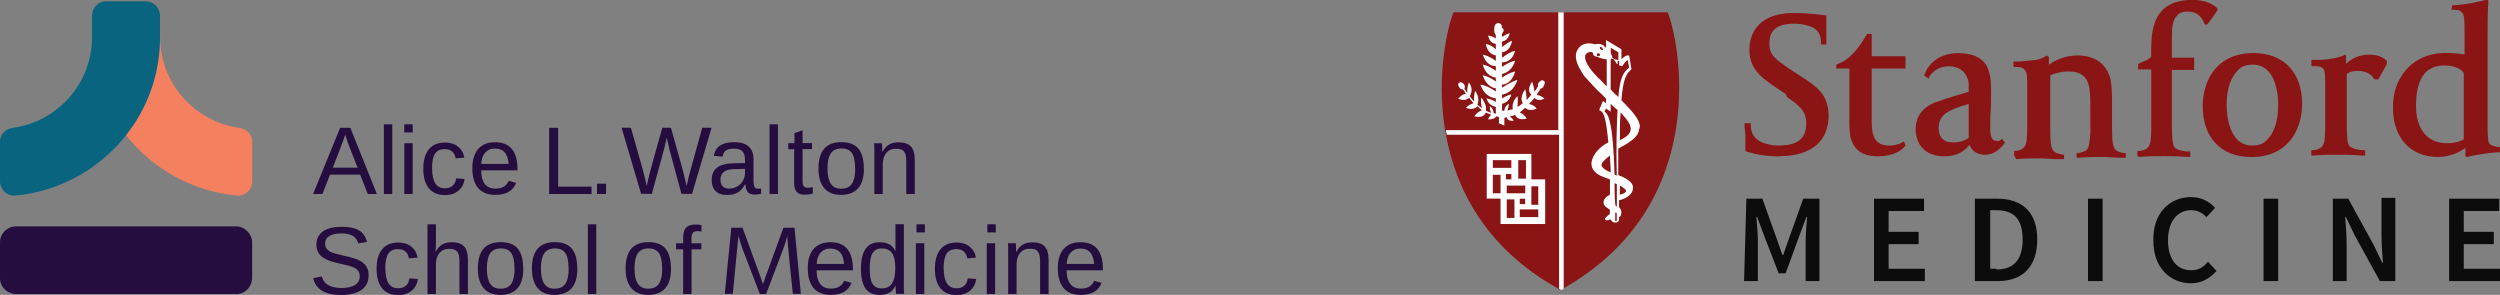 <svg xmlns="http://www.w3.org/2000/svg" id="Layer_2" viewBox="0 0 249.76 29.46"><rect x="0" y="0" width="249.76" height="29.46" fill="#808080" stroke="none"/><g id="Layer_1-2" data-name="Layer_1"><g><g><path d="M244.68,19.85h5v1.23h-3.54v2.08h3v1.23h-3v2.46h3.62v1.23h-5.08v-8.23h0Z" fill="#0c0c0c"></path><path d="M233.06,19.85h1.54l2.54,4.62.85,1.77h.08c-.08-.85-.15-1.92-.15-2.85v-3.62h1.38v8.31h-1.54l-2.54-4.62-.85-1.77h-.08c.08.85.15,1.85.15,2.77v3.62h-1.38v-8.23h0Z" fill="#0c0c0c"></path><path d="M226.14,19.85h1.46v8.23h-1.46v-8.23Z" fill="#0c0c0c"></path><path d="M218.91,19.69c1,0,1.85.46,2.38,1.08l-.85.92c-.38-.38-.85-.69-1.54-.69-1.38,0-2.31,1.15-2.31,3s.85,3,2.31,3c.77,0,1.23-.31,1.69-.85l.85.92c-.69.77-1.54,1.23-2.54,1.23-2.08,0-3.77-1.54-3.77-4.23-.08-2.77,1.62-4.38,3.77-4.38Z" fill="#0c0c0c"></path><path d="M208.6,19.85h1.46v8.23h-1.46v-8.23Z" fill="#0c0c0c"></path><path d="M197.3,19.85h2.23c2.54,0,4,1.38,4,4.08s-1.46,4.15-3.92,4.15h-2.31v-8.23h0ZM199.45,26.92c1.69,0,2.62-.92,2.62-3s-.92-2.92-2.62-2.92h-.62v5.85h.62v.08Z" fill="#0c0c0c"></path><path d="M187.22,19.85h5v1.23h-3.54v2.08h3v1.23h-3v2.46h3.62v1.23h-5.08v-8.23h0Z" fill="#0c0c0c"></path><path d="M174.45,19.85h1.62l1.46,4.08.54,1.54h.08l.54-1.54,1.46-4.08h1.62v8.23h-1.38v-3.77c0-.77.08-1.85.15-2.62h-.08l-.69,1.85-1.38,3.77h-.69l-1.46-3.77-.69-1.85h-.08c.08.77.15,1.85.15,2.62v3.77h-1.38l.23-8.23h0Z" fill="#0c0c0c"></path></g><g><path d="M194.3,15.62c-2.69,0-2.92-2.08-2.92-2.69,0-.77.23-2,1.92-2.69,1.77-.62,2.15-.69,3.38-1.08v-.31c0-.62,0-.77-.15-1.08-.23-.69-.92-1.15-1.85-1.15-1.31,0-1.92,1-1.92,1l-.08.23-.46-.31.08-.15c.23-.77,1.23-2.08,3.31-2.08,1.38,0,2.31.38,2.85,1.23.38.69.46,1.62.46,2.54,0,.85,0,1.77-.08,2.54v1.23c0,.69.08,1.23.69,1.23.15,0,.23,0,.31-.08l.15-.15.31.38-.08.15c-.54.62-1.08,1.08-1.92,1.08-.77,0-1.31-.38-1.54-1-.46.62-1.23,1.15-2.46,1.15ZM196.68,10.38c-1.31.38-1.77.62-2.15.85-.54.31-.85.85-.85,1.54,0,.54.15,1.46,1.46,1.46.46,0,1-.08,1.54-.46v-3.38Z" fill="#8b1515"></path><g><path d="M177.83,15.62c-1.31,0-2.23-.15-3.31-.46l-.15-.08v-.69c0-.92,0-1.31-.08-1.62v-.46h.62v.23c0,.46.15.92.46,1.23.38.46,1.38.77,2.31.77,1.92,0,2.77-.69,2.77-2.23,0-1.31-.85-1.85-1.92-2.62l-.15-.31-1.15-.77c-1.62-1.08-2.46-2-2.46-3.69,0-.85.31-3.62,4.46-3.62,1.69,0,3,.23,3.08.23h.15v2.92h-.54v-.23c0-.54-.15-.92-.46-1.23-.38-.38-1.31-.62-2.23-.62-2.23,0-2.46,1.15-2.46,2,0,1.15.62,1.54,1.92,2.46l1.54,1c1.31.85,2.46,1.69,2.46,3.77-.08,3.62-3.38,4-4.85,4h0Z" fill="#8b1515"></path><path d="M187.68,15.62c-1.54,0-2.38-.54-2.77-1.77-.15-.46-.15-1.46-.15-2v-5h-1.31v-.38l.15-.08c.62-.23.85-.46,1.08-.62.92-.77,1.62-2,1.62-2l.23-.38h.46v2.23h3.38v1.23h-3.38v5.23c0,1.54.31,2.46,1.77,2.46.69,0,1.23-.23,1.23-.31l.23-.08.15.38-.08.08c0,.08-.77,1-2.62,1h0Z" fill="#8b1515"></path><path d="M201.22,15.54v-.46h.15c.15,0,.62-.08.85-.38.31-.31.31-1.15.31-2.85v-2.85c0-1.23,0-1.77-.23-2-.23-.31-.62-.31-.92-.31h-.23v-.54h.38c.31,0,1-.08,1.77-.15.62-.08.92-.31,1.08-.38l.08-.08.23.15v.77c.54-.38,1.54-.92,2.85-.92,1.77,0,2.92.85,3.31,2.38.08.38.15,1.31.15,1.77v2.92c0,1.62.08,2.08.38,2.38.15.15.46.23.77.31h.23v.46h-.46c-.69,0-1.31-.08-2-.08-.77,0-1.38,0-2.23.08h-.23v-.46h.15c.38-.08.62-.15.85-.31.31-.31.31-1.08.38-1.77v-2c0-.77,0-1.54-.08-2.23-.15-1.31-.85-1.85-2.08-1.85-.85,0-1.46.23-1.85.38v5.23c0,1.62.08,2.08.38,2.38.15.15.46.23.77.31h.23v.46h-.54c-.69,0-1.31-.08-1.92-.08-.69,0-1.38,0-2.31.08l-.23-.38h0Z" fill="#8b1515"></path><path d="M213.53,15.54v-.46h.23c.15,0,.62-.08.85-.38.31-.31.31-1.15.31-2.85v-4.92h-1.31v-.54l.15-.08c.54-.23.92-.38,1.15-.62,0-.85,0-2,.15-2.62.38-2.08,1.69-3.08,4-3.08,1,0,1.92.31,2.38.77l.08.08v.23l-1,1.38h-.23l-.08-.15c-.38-.85-.92-1.15-1.69-1.15-.31,0-.77.08-1,.38-.46.46-.54,1.08-.54,2.31v1.92h2.23v1.23h-2.23v5.46c0,1.31.08,1.92.23,2.23.31.38,1.15.46,1.38.46h.23v.54h-.23c-1.08-.08-1.92-.08-2.46-.08-.77,0-1.54,0-2.46.08l-.15-.15h0Z" fill="#8b1515"></path><path d="M224.91,15.69c-3,0-4.85-1.92-4.85-5.08,0-2.46,1.31-5.31,5.08-5.31,3,0,4.85,1.92,4.85,5.08,0,2.46-1.31,5.31-5.08,5.31ZM225.06,6.46c-.62,0-1.08.15-1.38.46-.77.69-1.23,1.85-1.23,3.62,0,.69.15,4,2.54,4,.62,0,1.08-.15,1.38-.46.77-.69,1.23-1.85,1.23-3.62,0-.62-.08-4-2.54-4h0Z" fill="#8b1515"></path><path d="M230.91,15.54v-.54h.23c.15,0,.62-.08.85-.38.31-.31.31-1.15.31-2.85v-2.85c0-1.23,0-1.77-.15-2-.23-.31-.62-.31-.92-.31h-.31v-.62h.38c.31,0,1,0,1.77-.15.46-.08.92-.23,1.08-.31l.08-.08.15.08v.85c.46-.46,1.23-.92,2.31-.92.69,0,1.23.15,1.69.54l.08.08v.31l-.85,1.54h-.38l-.08-.08c-.23-.38-.69-.77-1.62-.77-.38,0-.77.08-1.08.31v5c0,1.31.08,1.92.23,2.15.31.38,1.15.46,1.38.46h.23v.54h-.23c-1.08-.08-1.92-.08-2.46-.08-.77,0-1.54,0-2.46.08h-.23Z" fill="#8b1515"></path><path d="M246.53,15.69l-.23-.08v-.85c-.46.38-1.46.92-2.77.92-2.69,0-4.46-1.92-4.46-4.85,0-1,.15-1.92.54-2.69.85-1.77,2.54-2.85,4.69-2.85.77,0,1.54.08,1.92.15v-2c0-1.23,0-1.92-.23-2.15-.23-.31-.62-.31-.85-.31h-.23l.08-.46h.23c.08,0,1.23-.08,2.15-.31.38-.08.77-.15,1-.23h.08l.15.08v.08c-.08.85-.08,2.54-.08,3.85v8.08c0,1.23,0,1.92.15,2.23.23.31.62.31.85.38h.23v.54h-.23c-.23,0-1.08.08-1.92.23-.46.08-.85.15-1.08.23h0ZM244.22,6.54c-1.92,0-2.85,1.31-2.85,4.08,0,1.08.31,3.69,3.15,3.69h.08c.38,0,1-.08,1.54-.38v-6.62c-.08-.23-.69-.77-1.92-.77h0Z" fill="#8b1515"></path></g></g><g><path d="M166.6,1.23h-21.38c-.54,1.23-1.77,6.15-.85,11.77,0,.15.08.31.08.46,1,5.38,3.92,11.31,11.23,15.38.08.08.15.08.23.15.08-.08.15-.08.23-.15,15.15-8.54,11.54-25.15,10.46-27.62Z" fill="#8b1515"></path><path d="M155.68,1.23v11.77h-11.23c0,.15.08.31.08.46h11.23v15.38c.08.08.15.08.23.15.08-.08.15-.08.23-.15V1.23h-.54Z" fill="#fff"></path><path d="M150.06,3.38v.31c.23-.15.54-.31.77-.38-.15.62-.46.77-.77.85v.54c.31-.23.69-.54,1-.62-.15.77-.54,1.08-1,1.15v.54c.31-.23.85-.62,1.31-.69-.23.85-.77,1.15-1.31,1.15v.46c.31-.23.85-.54,1.31-.62-.23.77-.77,1.23-1.31,1.31v.38c.31-.23.85-.54,1.31-.62-.23.85-.77,1.31-1.31,1.31v.31c.38-.23,1.08-.69,1.54-.77-.31.92-.92,1.38-1.54,1.46v.38c.23-.15.69-.38.92-.38-.15.62-.62.85-.92.92v.69h.23c0-.23.15-.54.46-.69,0,.15-.08.46-.15.69.15-.08.31-.08.54-.15-.08-.38,0-.85.46-1.31.08.31,0,.77,0,1.08.15-.08.38-.23.54-.38-.23-.31-.15-.85.23-1.38.08.23.15.77.15,1.08.15-.15.31-.38.46-.54-.31-.31-.31-.69.08-1.31.08.23.23.69.23,1,.15-.15.23-.31.38-.54-.08-.15,0-.31.08-.38.15-.15.31-.31.46-.15.23.08.08.38,0,.54s-.15.23-.31.23c-.08.23-.31.46-.38.62.31.08.54.15.77.38-.46.23-.77.15-1-.08-.15.23-.38.46-.54.62.31.08.54.15.77.46-.54.23-.92.15-1.15-.08-.15.15-.38.31-.54.46.31.15.54.31.69.62-.62.15-1,0-1.15-.38-.15.08-.31.15-.54.15.15.15.31.23.38.46-.38,0-.62-.08-.69-.38-.08,0-.15.08-.23.08v.77l-.54-.23v-.62c-.08,0-.15-.08-.23-.08-.23.23-.38.31-.85.31.08-.23.15-.31.31-.46-.15-.08-.38-.15-.54-.23-.15.38-.54.54-1.15.38.15-.23.38-.46.77-.62-.15-.08-.31-.23-.46-.38-.23.23-.62.38-1.15.15.23-.23.46-.38.77-.46-.15-.15-.31-.38-.46-.54-.23.23-.62.31-1.08.08.23-.23.46-.46.77-.46-.08-.15-.15-.31-.31-.46-.08,0-.23,0-.31-.15-.15-.15-.23-.46,0-.54.15-.08.38.08.46.23.08.15.08.23,0,.38.08.15.23.31.31.46-.08-.46.08-.85.15-1.08.38.54.31,1,.08,1.38.15.23.31.38.46.54-.08-.31,0-.77.08-1.08.38.54.38,1,.23,1.38.15.15.31.23.46.38-.08-.31-.15-.77-.08-1.08.38.46.54.92.46,1.31.15.08.38.15.54.23-.08-.15-.15-.46-.15-.69.31.23.38.46.38.69.08,0,.15.08.23.08v-.69c-.31-.08-.77-.23-.92-.85.31.08.69.15.92.38v-.38c-.62-.08-1.23-.46-1.54-1.38.54.08,1.08.38,1.54.69v-.31c-.54-.08-1.08-.54-1.31-1.31.46.08.85.31,1.31.62v-.38c-.54-.08-1.08-.46-1.31-1.31.46.08.85.31,1.31.62v-.46c-.54,0-1-.31-1.31-1.15.46.08.85.31,1.31.62v-.54c-.38-.08-.85-.31-1-1.15.38.08.69.23,1,.54v-.54c-.31-.08-.62-.15-.77-.85.23.08.46.08.77.31v-.31c-.23-.38-.15-.54-.15-.77s.15-.46.38-.46c.31,0,.38.23.38.46.23.15.23.31,0,.62" fill="#fff"></path><g><path d="M161.99,10c.15-2,.46-2.62.92-3l.08-.08-.23-1.38h-.15c-.23,0-.46.23-.62.38v-1l-1.54-.92v.77c-.15-.08-.23-.23-.23-.23-.15-.08-.31-.15-.46-.15h-.23c-.08,0-.15.08-.31,0-.69-.15-1.23,0-1.54.46-.31.38-.31,1-.08,1.54.15.38.38.77.69,1.23.15.15,1.31,1.46,1.62,1.69l.54.54v.46l-.31-.23-.38.92.15.08c.31.15.54.69.77,3.15-.69.31-1.62,1.15-1.69,2.08,0,.38.15,1,1.23,1.38.23.08.38.15.62.23v1.54c-.23.08-.54.31-.62.62-.08.31.08.54.46.77.08,0,.08.08.15.08v.46c-.15.08-.23.15-.38.31-.08.08-.15.15-.08.23,0,0,.08.08.15.08s.15,0,.31-.08h.08c.08.15.23.31.46.31s.38-.15.38-.31h0v-.23c.15-.08.23-.23.23-.46s-.08-.38-.23-.54v-.69c.69-.15,1.38-.62,1.38-1.15.08-.38-.15-.85-1.31-1.31q-.08,0-.15-.08v-2.62c1.15-.62,2-1.15,2.08-1.92.31-.62-.38-1.54-1.77-2.92h0ZM160.22,8.31c-1.85-1.69-1.92-2.46-1.85-2.77.15-.38.62-.38.69-.31q.08,0,.08.08c0,.15.08.31.46.38.38.15.69.23.92.23v2.69c-.08-.08-.23-.15-.31-.31ZM162.45,19.08c0,.08-.08.23-.62.38v-.92c.38.23.62.38.62.54ZM161.68,5.23v.77l-.38-.08-.23-.15c0-.15-.08-.31-.15-.46v-.54l.77.46h0ZM159.99,16.54c0-.23.23-.54.85-1,0,.54.08,1.08.08,1.69-.54-.23-.85-.46-.92-.69ZM161.3,18.31c.08,0,.15.08.23.08v2.23c-.08,0-.15-.08-.15-.15-.08-.69-.08-1.46-.08-2.15h0ZM161.37,22v-.77c.08,0,.15.08.15.08v.69c-.08.15-.15.15-.15,0h0ZM161.53,17.54c-.08,0-.15-.08-.23-.08-.15-5.31-.62-6.08-1-6.31l.15-.31.46.31v-.77c.08.08.15.08.15.15.15.15.38.31.54.46-.08,1.46-.15,3.54-.08,6.54h0ZM161.68,9.69c-.23-.23-.54-.46-.77-.77v-3s.08,0,.08-.08l.23.08.31.46h.08v-.31h.15v.46l.31.08c.08-.15.31-.46.54-.62l.15.77c-.62.46-.92,1.08-1.08,2.92h0ZM162.91,13c-.08.38-.38.69-1.08,1,0-1.08,0-2,.08-2.77.62.69,1.08,1.23,1,1.77h0Z" fill="#fff"></path><path d="M159.76,5.31h0q-.15,0-.23.08c0,.08,0,.15.08.23h.08q.08,0,.15-.08c0-.08,0-.15-.08-.23h0Z" fill="#8b1515"></path><path d="M160.06,4.77s-.08-.08-.15-.08h-.08v.08q0,.08.08.15s.08.08.15.08h.08v-.08c0-.08-.08-.08-.08-.15h0Z" fill="#8b1515"></path></g><path d="M152.99,17.92v-2.54h-4.46v4.46h1.38v2.54h4.46v-4.46h-1.38ZM151.68,16h.77v1.85h-.77v-1.85ZM152.37,19.85v.54h-.54v-.54h.54ZM149.14,16h1.85v.77h-1.85v-.77ZM149.91,19.31h-.77v-1.85h.77v1.85ZM150.45,17.38h.54v.54h-.54v-.54ZM150.53,18.54h1.85v.77h-1.85v-.77ZM151.3,21.77h-.77v-1.85h.77v1.85ZM153.68,21.69h-1.85v-.77h1.85v.77ZM153.68,20.46h-.69v-1.85h.69v1.85Z" fill="#fff"></path></g></g><g><g><g><path d="M14.56.12h-3.94c-.79,0-1.43.63-1.43,1.42v2.22c0,8.22,6.38,15.01,14.47,15.78.83.08,1.54-.59,1.54-1.42v-3.97c0-.7-.54-1.27-1.24-1.37-4.48-.6-7.96-4.42-7.96-9.02V1.53c0-.78-.64-1.42-1.43-1.42Z" fill="#f4805f"></path><path d="M10.62.12h3.94c.79,0,1.43.63,1.43,1.42v2.22c0,8.22-6.36,15.01-14.45,15.78-.83.08-1.54-.59-1.54-1.42v-3.97c0-.7.54-1.27,1.24-1.37,4.48-.6,7.95-4.42,7.95-9.02V1.53c0-.78.64-1.42,1.43-1.42Z" fill="#096480"></path></g><path d="M23.6,29.37H1.59c-.88,0-1.59-.71-1.59-1.58v-3.59c0-.87.71-1.58,1.59-1.58h22.01c.88,0,1.59.79,1.59,1.58v3.52c0,.95-.71,1.66-1.59,1.66Z" fill="#260d3f"></path></g><g><g><path d="M36.74,19.38l-.76-1.93h-3.01s-.76,1.93-.76,1.93h-.93s2.7-6.61,2.7-6.61h1.02s2.65,6.61,2.65,6.61h-.91ZM34.48,13.45l-.04.13c-.08.26-.19.59-.35,1l-.84,2.17h2.47s-.85-2.18-.85-2.18c-.09-.22-.18-.46-.26-.73l-.13-.39Z" fill="#260d3f"></path><path d="M38.35,19.38v-6.96h.84v6.96h-.84Z" fill="#260d3f"></path><path d="M40.39,13.23v-.81h.84v.81h-.84ZM40.39,19.38v-5.07h.84v5.07h-.84Z" fill="#260d3f"></path><path d="M43.17,16.82c0,.68.11,1.18.32,1.5s.53.49.96.49c.3,0,.55-.08.75-.24.2-.16.33-.41.37-.75l.85.06c-.07.49-.27.88-.62,1.17-.35.29-.79.44-1.33.44-.71,0-1.25-.22-1.62-.67-.37-.45-.56-1.1-.56-1.96s.19-1.5.56-1.95.91-.67,1.61-.67c.52,0,.95.13,1.29.4.34.27.56.64.64,1.11l-.87.07c-.04-.28-.15-.5-.33-.67-.18-.17-.43-.25-.76-.25-.45,0-.77.15-.97.45-.2.3-.3.8-.3,1.5Z" fill="#260d3f"></path><path d="M48.07,17.02c0,.58.12,1.03.36,1.35.24.32.59.47,1.06.47.37,0,.66-.07.88-.22.22-.15.37-.33.45-.56l.74.21c-.3.8-.99,1.2-2.07,1.2-.75,0-1.32-.22-1.71-.67-.39-.45-.59-1.11-.59-1.99,0-.84.2-1.48.59-1.93.39-.45.95-.67,1.68-.67,1.49,0,2.24.9,2.24,2.7v.11h-3.62ZM50.82,16.38c-.05-.53-.18-.92-.41-1.17-.23-.25-.55-.37-.97-.37s-.73.14-.97.41c-.24.27-.37.65-.39,1.13h2.74Z" fill="#260d3f"></path><path d="M54.86,19.38v-6.61h.9v5.88s3.34,0,3.34,0v.73h-4.23Z" fill="#260d3f"></path><path d="M69.15,19.37h-1.07s-1.14-4.2-1.14-4.2c-.07-.26-.18-.73-.33-1.41-.08.36-.15.67-.21.91s-.48,1.81-1.28,4.7h-1.07s-1.95-6.61-1.95-6.61h.93s1.19,4.2,1.19,4.2c.14.53.27,1.07.39,1.62.08-.34.16-.72.26-1.13.1-.41.53-1.97,1.3-4.69h.86s1.15,4.11,1.15,4.11c.18.67.31,1.24.41,1.71l.04-.16c.08-.36.15-.65.21-.88s.49-1.82,1.32-4.78h.93s-1.95,6.61-1.95,6.61Z" fill="#260d3f"></path><path d="M72.63,19.48c-.51,0-.89-.13-1.15-.4-.26-.27-.38-.64-.38-1.11,0-.53.17-.93.52-1.21.35-.28.9-.43,1.67-.45l1.14-.02v-.28c0-.41-.09-.71-.26-.89s-.45-.27-.83-.27-.65.06-.83.19c-.17.13-.28.33-.31.61l-.88-.08c.14-.91.82-1.37,2.04-1.37.64,0,1.12.15,1.44.44s.48.72.48,1.27v2.19c0,.25.03.44.1.57s.19.19.38.19c.08,0,.17-.01.28-.03v.53c-.21.05-.43.08-.65.08-.31,0-.54-.08-.68-.25-.14-.16-.22-.42-.24-.77h-.03c-.22.39-.47.66-.75.82s-.63.24-1.04.24ZM72.82,18.84c.31,0,.58-.07.83-.21.24-.14.43-.33.57-.58.14-.25.21-.5.21-.76v-.42s-.92.02-.92.02c-.4,0-.7.05-.9.12-.2.08-.36.19-.47.35-.11.16-.16.36-.16.61,0,.28.07.49.22.64.15.15.36.23.64.23Z" fill="#260d3f"></path><path d="M76.88,19.38v-6.96h.84v6.96h-.84Z" fill="#260d3f"></path><path d="M81.2,19.34c-.28.08-.56.11-.85.11-.68,0-1.01-.38-1.01-1.15v-3.39s-.59,0-.59,0v-.61h.62s0-.99,0-.99l.81-.3v1.28s.94,0,.94,0v.61h-.94s0,3.2,0,3.2c0,.24.04.41.12.51.08.1.22.15.41.15.11,0,.28-.02.49-.07v.62Z" fill="#260d3f"></path><path d="M86.31,16.84c0,.89-.2,1.55-.59,1.98s-.96.65-1.7.65-1.3-.23-1.68-.68c-.38-.45-.57-1.1-.57-1.96,0-1.75.76-2.63,2.27-2.63.78,0,1.35.21,1.71.64s.55,1.09.55,1.99ZM85.43,16.84c0-.7-.1-1.21-.31-1.53s-.56-.48-1.05-.48-.85.16-1.07.49-.33.83-.33,1.52.11,1.17.33,1.51c.22.34.56.5,1.02.5.51,0,.87-.16,1.09-.49.22-.33.33-.83.33-1.52Z" fill="#260d3f"></path><path d="M90.54,19.38v-3.22c0-.33-.03-.59-.1-.78-.07-.18-.17-.32-.31-.4-.14-.08-.35-.12-.63-.12-.41,0-.73.14-.96.42-.23.28-.35.66-.35,1.16v2.94h-.84v-3.99c0-.59,0-.95-.03-1.08h.8s0,.06,0,.13c0,.07,0,.15.01.24,0,.09.01.26.02.5h.01c.19-.35.42-.6.67-.74.25-.15.57-.22.95-.22.56,0,.96.14,1.22.41.26.28.39.73.39,1.37v3.38h-.85Z" fill="#260d3f"></path></g><g><path d="M36.82,27.55c0,.61-.24,1.08-.72,1.42-.48.33-1.15.5-2.01.5-1.61,0-2.54-.56-2.8-1.68l.87-.17c.1.4.31.69.64.87s.77.28,1.33.28,1.02-.1,1.34-.3c.31-.2.47-.49.47-.87,0-.22-.05-.39-.15-.53-.1-.13-.24-.25-.41-.33-.18-.09-.39-.16-.64-.22-.25-.06-.52-.12-.82-.19-.52-.12-.92-.23-1.19-.35s-.48-.24-.64-.39-.28-.31-.36-.5-.12-.41-.12-.66c0-.57.22-1,.65-1.31.43-.31,1.05-.46,1.86-.46.75,0,1.32.11,1.72.34.4.23.68.62.83,1.17l-.88.15c-.1-.35-.28-.6-.55-.76-.27-.16-.65-.24-1.13-.24-.53,0-.93.09-1.21.26-.28.18-.42.44-.42.78,0,.2.05.37.16.5.11.13.26.25.47.34.2.09.61.21,1.21.34.2.05.41.09.61.14.2.05.39.11.58.17s.36.15.52.24.3.2.42.33c.12.13.21.29.28.46.07.18.1.39.1.63Z" fill="#260d3f"></path><path d="M38.5,26.81c0,.68.11,1.18.32,1.5s.53.49.96.49c.3,0,.55-.08.75-.24.2-.16.33-.41.37-.75l.85.06c-.07.49-.27.88-.62,1.17-.35.29-.79.44-1.33.44-.71,0-1.25-.22-1.62-.67-.37-.45-.56-1.1-.56-1.96s.19-1.5.56-1.95.91-.67,1.61-.67c.52,0,.95.13,1.29.4.34.27.56.64.64,1.11l-.87.07c-.04-.28-.15-.5-.33-.67-.18-.17-.43-.25-.76-.25-.45,0-.77.15-.97.45-.2.3-.3.8-.3,1.5Z" fill="#260d3f"></path><path d="M43.52,25.16c.18-.33.4-.57.65-.73.25-.15.58-.23.97-.23.55,0,.96.14,1.22.41.26.27.39.73.39,1.38v3.38h-.85v-3.22c0-.36-.03-.62-.1-.79s-.17-.3-.32-.38c-.15-.08-.36-.12-.62-.12-.4,0-.72.14-.95.41-.24.28-.36.65-.36,1.11v2.99h-.84v-6.96h.84v1.81c0,.19,0,.39-.02.59-.01.2-.02.32-.02.35h.01Z" fill="#260d3f"></path><path d="M52.28,26.83c0,.89-.2,1.55-.59,1.98s-.96.65-1.7.65-1.3-.23-1.68-.68c-.38-.45-.57-1.1-.57-1.96,0-1.75.76-2.63,2.27-2.63.78,0,1.35.21,1.71.64s.55,1.09.55,1.99ZM51.4,26.83c0-.7-.1-1.21-.31-1.53s-.56-.48-1.05-.48-.85.16-1.07.49-.33.83-.33,1.52.11,1.17.33,1.51c.22.34.56.5,1.02.5.51,0,.87-.16,1.09-.49.22-.33.33-.83.33-1.52Z" fill="#260d3f"></path><path d="M57.68,26.83c0,.89-.2,1.55-.59,1.98s-.96.65-1.7.65-1.3-.23-1.68-.68c-.38-.45-.57-1.1-.57-1.96,0-1.75.76-2.63,2.27-2.63.78,0,1.35.21,1.71.64s.55,1.09.55,1.99ZM56.8,26.83c0-.7-.1-1.21-.31-1.53s-.56-.48-1.05-.48-.85.16-1.07.49-.33.83-.33,1.52.11,1.17.33,1.51c.22.34.56.5,1.02.5.51,0,.87-.16,1.09-.49.22-.33.33-.83.33-1.52Z" fill="#260d3f"></path><path d="M58.73,29.37v-6.96h.84v6.96h-.84Z" fill="#260d3f"></path><path d="M67.04,26.83c0,.89-.2,1.55-.59,1.98s-.96.65-1.7.65-1.3-.23-1.68-.68c-.38-.45-.57-1.1-.57-1.96,0-1.75.76-2.63,2.27-2.63.78,0,1.35.21,1.71.64s.55,1.09.55,1.99ZM66.15,26.83c0-.7-.1-1.21-.31-1.53s-.56-.48-1.05-.48-.85.16-1.07.49-.33.83-.33,1.52.11,1.17.33,1.51c.22.34.56.5,1.02.5.51,0,.87-.16,1.09-.49.22-.33.33-.83.33-1.52Z" fill="#260d3f"></path><path d="M69.09,24.91v4.46h-.84v-4.46s-.71,0-.71,0v-.61h.71s0-.57,0-.57c0-.46.1-.8.3-1,.2-.2.51-.3.93-.3.23,0,.43.02.6.06v.64c-.14-.02-.27-.04-.38-.04-.22,0-.37.05-.47.16s-.15.31-.15.6v.45s.99,0,.99,0v.61h-.99Z" fill="#260d3f"></path><path d="M79.21,29.37s-.58-5.36-.55-5.81c-.15.56-.29,1-.41,1.31l-1.71,4.5h-.63s-1.73-4.5-1.73-4.5l-.26-.8-.15-.52-.56,5.81h-.8s.65-6.61.65-6.61h1.12s2.04,5.54,2.05,5.63c.02-.13,2.04-5.63,2.04-5.63h1.1s.64,6.61.64,6.61h-.81Z" fill="#260d3f"></path><path d="M81.58,27.01c0,.58.12,1.03.36,1.35.24.32.59.47,1.06.47.37,0,.66-.07.88-.22.22-.15.37-.33.45-.56l.74.21c-.3.8-.99,1.2-2.07,1.2-.75,0-1.32-.22-1.71-.67-.39-.45-.59-1.11-.59-1.99s.2-1.48.59-1.93c.39-.45.95-.67,1.68-.67,1.49,0,2.24.9,2.24,2.7v.11h-3.62ZM84.33,26.37c-.05-.53-.18-.92-.41-1.17-.23-.25-.55-.37-.97-.37s-.73.14-.97.41c-.24.27-.37.65-.39,1.13h2.74Z" fill="#260d3f"></path><path d="M89.45,28.55c-.16.33-.36.56-.62.7-.26.14-.58.21-.96.21-.64,0-1.11-.22-1.41-.65-.3-.43-.45-1.08-.45-1.96,0-1.77.62-2.65,1.87-2.65.38,0,.7.07.96.21.26.14.46.36.62.67h0v-.57s0-2.11,0-2.11h.84v5.91c0,.53,0,.88.03,1.05h-.81s-.02-.17-.03-.35c-.01-.18-.02-.34-.02-.47h-.02ZM86.89,26.83c0,.71.09,1.22.28,1.52.19.31.49.46.91.46.48,0,.83-.17,1.04-.5.22-.33.32-.85.32-1.54,0-.67-.11-1.16-.32-1.48-.22-.31-.56-.47-1.03-.47-.43,0-.73.16-.92.47-.19.31-.28.82-.28,1.53Z" fill="#260d3f"></path><path d="M91.56,23.22v-.81h.84v.81h-.84ZM91.5,29.37v-5.07h.84v5.07h-.84Z" fill="#260d3f"></path><path d="M94.28,26.81c0,.68.11,1.18.32,1.5s.53.49.96.49c.3,0,.55-.08.75-.24.2-.16.33-.41.37-.75l.85.06c-.07.49-.27.88-.62,1.17-.35.29-.79.44-1.33.44-.71,0-1.25-.22-1.62-.67-.37-.45-.56-1.1-.56-1.96s.19-1.5.56-1.95.91-.67,1.61-.67c.52,0,.95.13,1.29.4.34.27.56.64.64,1.11l-.87.07c-.04-.28-.15-.5-.33-.67-.18-.17-.43-.25-.76-.25-.45,0-.77.15-.97.45-.2.3-.3.8-.3,1.5Z" fill="#260d3f"></path><path d="M98.64,23.22v-.81h.84v.81h-.84ZM98.58,29.37v-5.07h.84v5.07h-.84Z" fill="#260d3f"></path><path d="M103.91,29.37v-3.22c0-.33-.03-.59-.1-.78-.07-.18-.17-.32-.31-.4-.14-.08-.35-.12-.63-.12-.41,0-.73.14-.96.42-.23.28-.35.66-.35,1.16v2.94h-.84v-3.99c0-.59,0-.95-.03-1.08h.8s0,.06,0,.13c0,.07,0,.15.01.24,0,.09.01.26.02.5h.01c.19-.35.42-.6.67-.74.25-.15.57-.22.95-.22.56,0,.96.14,1.22.41.26.28.39.73.39,1.37v3.38h-.85Z" fill="#260d3f"></path><path d="M106.56,27.01c0,.58.12,1.03.36,1.35.24.32.59.47,1.06.47.37,0,.66-.07.88-.22.22-.15.37-.33.45-.56l.74.21c-.3.8-.99,1.2-2.07,1.2-.75,0-1.32-.22-1.71-.67-.39-.45-.59-1.11-.59-1.99s.2-1.48.59-1.93c.39-.45.95-.67,1.68-.67,1.49,0,2.24.9,2.24,2.7v.11h-3.62ZM109.31,26.37c-.05-.53-.18-.92-.41-1.17-.23-.25-.55-.37-.97-.37s-.73.14-.97.41c-.24.27-.37.65-.39,1.13h2.74Z" fill="#260d3f"></path></g><path d="M59.64,19.38v-1.03h.91v1.03h-.91Z" fill="#260d3f"></path></g></g></g></svg>